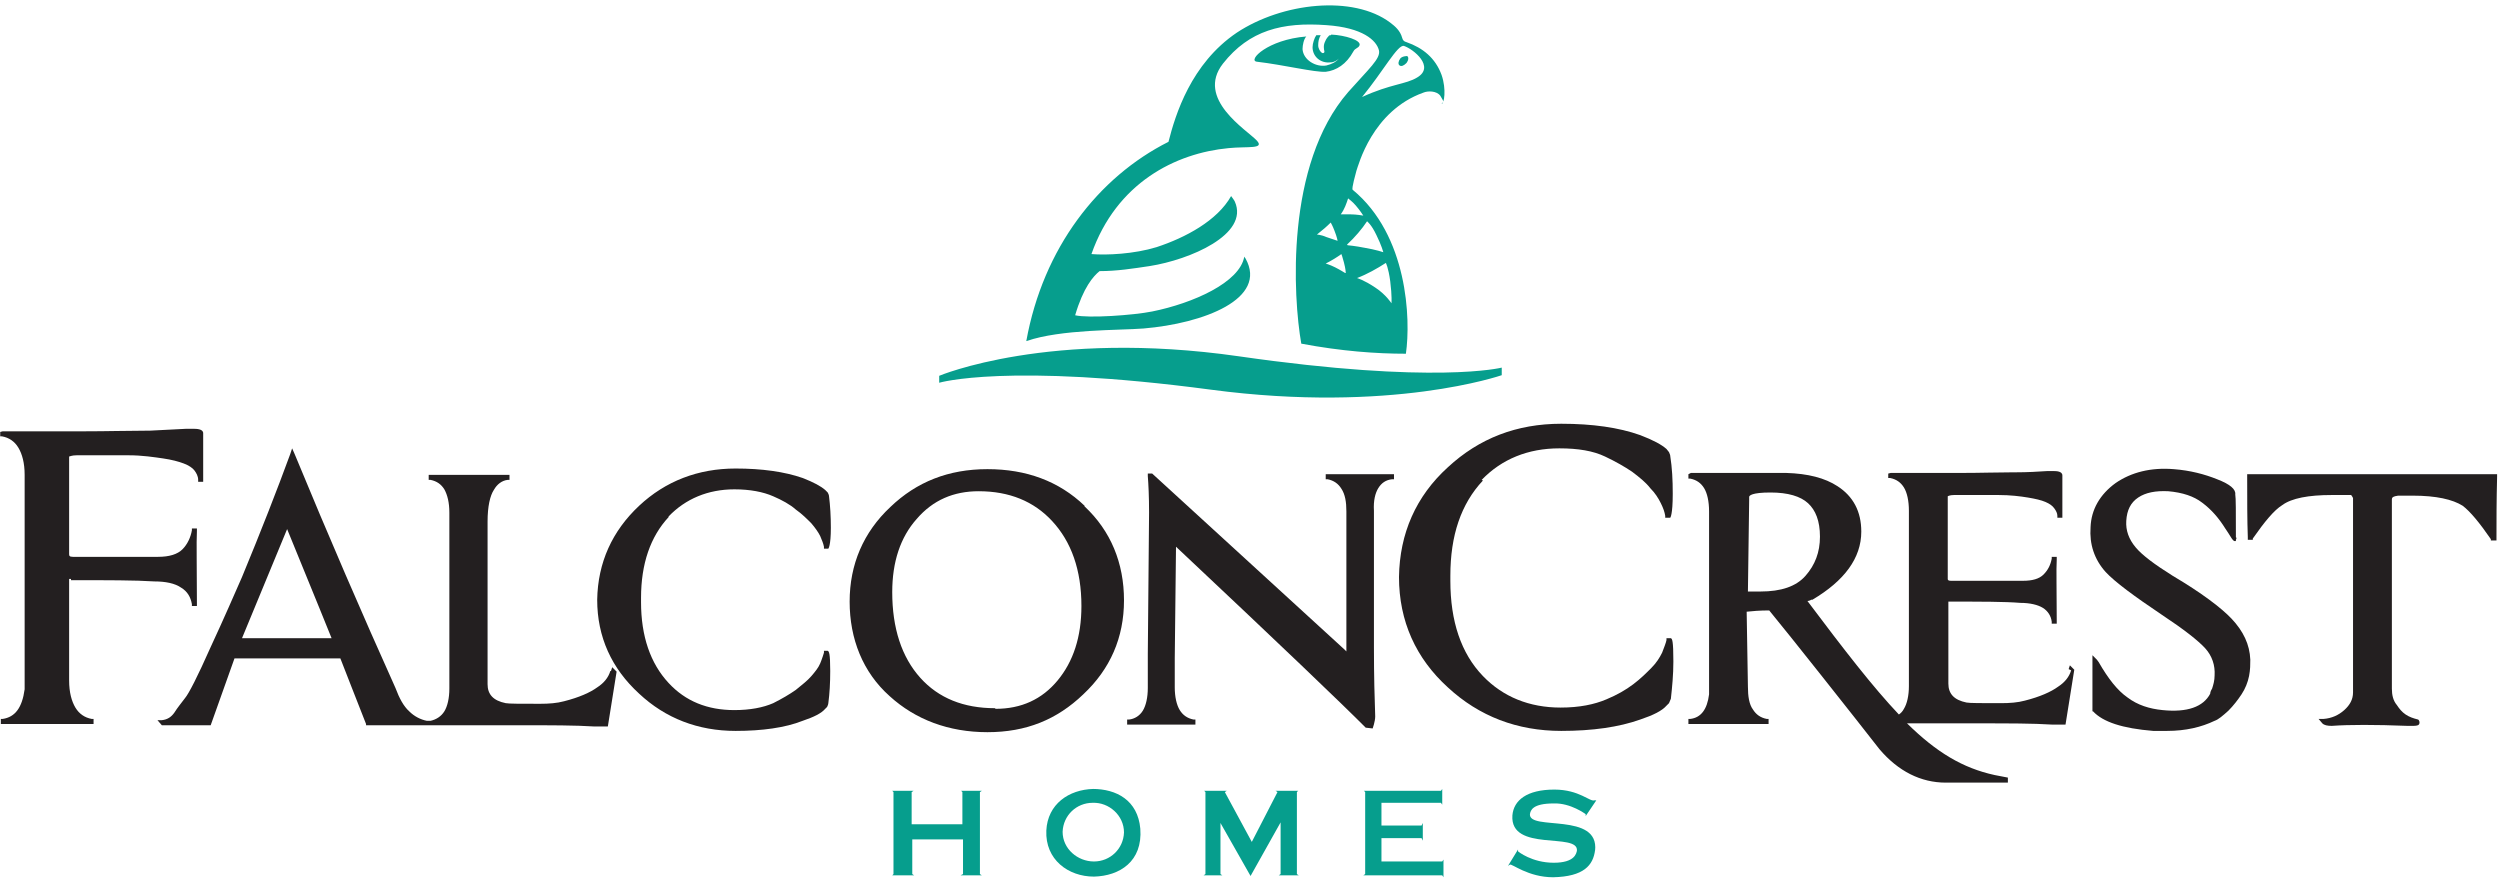 <svg xmlns="http://www.w3.org/2000/svg" width="132" height="47" viewBox="0 0 132 47" fill="none"><path d="M74.297 2.959C74.297 2.959 74.033 2.959 73.933 3.092C73.834 3.225 73.801 3.391 73.9 3.458C74 3.525 74.132 3.458 74.264 3.325C74.364 3.192 74.397 3.025 74.297 2.959ZM74.132 2.426C73.801 2.326 73.04 3.758 71.916 5.123C73.437 4.424 74.231 4.457 74.826 4.091C75.786 3.525 74.628 2.592 74.132 2.426ZM71.188 10.452C71.089 10.751 70.99 11.051 70.791 11.318C70.791 11.318 71.023 11.318 71.321 11.318C71.618 11.318 71.982 11.384 71.982 11.384C71.982 11.384 71.817 11.118 71.585 10.851C71.42 10.651 71.188 10.485 71.188 10.485M71.155 12.949C71.155 12.949 71.552 12.983 72.048 13.082C72.644 13.182 73.04 13.316 73.04 13.316C73.04 13.316 72.941 12.949 72.677 12.416C72.412 11.85 72.18 11.684 72.18 11.684C71.916 12.083 71.552 12.516 71.122 12.916M73.173 13.882C72.71 14.181 72.18 14.481 71.651 14.681C71.651 14.681 72.015 14.781 72.611 15.181C73.173 15.547 73.47 16.013 73.47 16.013C73.47 16.013 73.504 15.647 73.404 14.848C73.305 14.115 73.173 13.882 73.173 13.882ZM71.056 14.415C71.056 14.415 71.056 14.215 70.957 13.848C70.891 13.582 70.825 13.415 70.825 13.415C70.593 13.582 70.328 13.748 69.998 13.915C69.998 13.915 70.229 13.982 70.494 14.115C70.758 14.248 71.023 14.415 71.023 14.415M69.501 12.383C69.501 12.383 69.733 12.383 70.031 12.516C70.328 12.616 70.626 12.716 70.626 12.716C70.626 12.716 70.593 12.516 70.461 12.183C70.361 11.917 70.262 11.75 70.262 11.75C70.064 11.95 69.832 12.15 69.535 12.383M76.216 5.356C76.216 5.356 76.116 5.157 76.05 5.057C75.852 4.79 75.389 4.79 75.157 4.89C72.445 5.856 71.718 8.753 71.618 9.02C71.585 9.153 71.354 9.952 71.42 10.019C74.33 12.416 74.496 16.846 74.231 18.677C72.677 18.677 70.825 18.544 68.708 18.145C68.278 15.713 67.848 8.687 71.188 4.857C72.28 3.625 72.908 3.092 72.809 2.659C72.677 2.126 71.949 1.46 70.031 1.327C67.716 1.16 65.963 1.593 64.573 3.358C63.118 5.223 65.83 6.855 66.359 7.421C66.789 7.887 65.863 7.721 64.871 7.821C62.06 8.087 58.951 9.652 57.628 13.415C58.422 13.482 59.877 13.415 61.067 13.049C62.589 12.55 64.276 11.65 65.003 10.352C65.003 10.352 65.202 10.618 65.202 10.651C65.963 12.383 62.82 13.715 60.704 14.048C59.811 14.181 58.984 14.315 58.058 14.315C57.727 14.581 57.198 15.181 56.768 16.646C57.462 16.812 59.844 16.646 60.836 16.446C62.986 16.013 65.466 14.914 65.698 13.549C65.698 13.549 65.731 13.615 65.764 13.649C66.955 15.78 63.548 17.079 60.373 17.345C59.116 17.445 56.007 17.378 54.188 18.011C55.081 13.082 57.992 9.353 61.696 7.488C62.06 6.056 62.886 3.358 65.301 1.726C67.716 0.128 71.453 -0.272 73.404 1.194C73.669 1.393 73.933 1.626 74.033 1.993C74.066 2.126 74.132 2.193 74.264 2.226C75.124 2.526 75.786 3.058 76.116 3.958C76.381 4.724 76.249 5.49 76.116 5.49M79.292 19.41C79.292 19.41 75.786 20.309 65.4 18.811C55.412 17.378 49.59 19.843 49.59 19.843V20.209C49.59 20.209 53.163 19.143 63.945 20.576C73.47 21.841 79.292 19.81 79.292 19.81M70.262 1.86C70.262 1.86 70.163 1.86 70.163 1.893C70.13 1.926 70.031 2.026 69.965 2.193C69.865 2.392 69.898 2.592 69.931 2.725C69.931 2.792 69.865 2.825 69.799 2.792C69.7 2.725 69.601 2.559 69.601 2.392C69.601 2.193 69.634 2.026 69.733 1.86C69.568 1.86 69.501 1.86 69.501 1.86C69.402 1.993 69.303 2.292 69.303 2.492C69.303 2.992 69.733 3.358 70.262 3.292C70.428 3.292 70.593 3.192 70.692 3.092C70.527 3.292 70.295 3.391 70.031 3.458C69.468 3.558 68.807 3.158 68.774 2.592C68.774 2.392 68.84 2.059 68.972 1.926C66.922 2.093 65.863 3.192 66.359 3.258C67.782 3.425 69.402 3.824 69.998 3.791C70.56 3.724 71.089 3.391 71.453 2.725C71.552 2.526 71.718 2.559 71.784 2.392C71.883 2.126 71.023 1.86 70.295 1.826" fill="#069E8D"></path><path d="M3.749 30.633C5.667 30.633 7.156 30.633 8.148 30.699C8.743 30.699 9.239 30.799 9.57 31.032C9.901 31.232 10.066 31.532 10.132 31.898V31.998H10.397V31.865C10.397 29.933 10.364 28.635 10.397 28.035V27.902H10.132V28.002C10.066 28.368 9.901 28.735 9.636 29.001C9.372 29.267 8.942 29.401 8.346 29.401C5.767 29.401 4.278 29.401 3.848 29.401C3.65 29.401 3.65 29.334 3.65 29.234V24.372C3.65 24.172 3.65 24.105 3.65 24.105C3.683 24.105 3.782 24.039 4.047 24.039C5.204 24.039 6.097 24.039 6.792 24.039C7.519 24.039 8.148 24.139 8.611 24.205C9.074 24.272 9.438 24.372 9.702 24.472C9.967 24.572 10.165 24.705 10.265 24.838C10.364 24.971 10.463 25.138 10.463 25.338V25.438H10.728V23.24V22.873C10.728 22.64 10.364 22.64 10.165 22.64C10.066 22.64 9.967 22.64 9.835 22.64C9.239 22.673 8.578 22.707 7.883 22.74H7.718C6.726 22.74 5.634 22.773 4.477 22.773H0.144L0.012 22.807V23.04H0.111C0.475 23.106 0.772 23.306 0.971 23.639C1.169 23.972 1.301 24.439 1.301 25.071V25.204V35.961C1.301 36.128 1.301 36.194 1.301 36.228V36.394C1.169 37.36 0.805 37.859 0.144 37.959H0.045V38.226H4.94V37.959H4.84C4.477 37.893 4.179 37.693 3.98 37.36C3.782 37.027 3.65 36.561 3.65 35.928V30.566C3.65 30.566 3.65 30.566 3.749 30.566" fill="#231F20"></path><path d="M17.508 33.697H12.778L15.16 27.936C16.681 31.632 17.409 33.464 17.508 33.697ZM32.226 35.429C32.127 35.762 31.895 36.061 31.532 36.294C31.168 36.561 30.573 36.827 29.779 37.027C29.415 37.127 28.985 37.16 28.522 37.16C27.497 37.16 26.868 37.16 26.703 37.127C26.041 36.994 25.744 36.661 25.744 36.128V27.536C25.744 26.737 25.876 26.171 26.074 25.871C26.24 25.571 26.504 25.371 26.802 25.338H26.901V25.072H22.635V25.338H22.734C23.064 25.405 23.296 25.571 23.461 25.837C23.627 26.137 23.726 26.537 23.726 27.07V27.203V29.401V29.534V36.361C23.726 36.861 23.627 37.294 23.461 37.56C23.296 37.826 23.031 37.993 22.734 38.059H22.635H22.535C22.205 37.993 21.874 37.826 21.609 37.56C21.311 37.294 21.08 36.861 20.882 36.328C19.129 32.431 17.343 28.302 15.557 23.973L15.424 23.673L15.325 23.973C14.63 25.871 13.771 28.069 12.778 30.467C12.381 31.366 11.852 32.598 11.124 34.163C10.43 35.728 9.967 36.627 9.768 36.861C9.57 37.127 9.372 37.36 9.206 37.627C9.041 37.86 8.842 37.993 8.545 38.026H8.313L8.545 38.293H11.124L12.381 34.763H17.971C18.302 35.595 18.732 36.727 19.327 38.226V38.293H22.568H22.701H22.833C24.784 38.293 26.339 38.293 27.497 38.293C29.084 38.293 30.374 38.293 31.399 38.359C31.565 38.359 31.73 38.359 31.829 38.359H32.094L32.557 35.462L32.325 35.229L32.259 35.429H32.226Z" fill="#231F20"></path><path d="M35.302 27.269C36.195 26.337 37.386 25.837 38.775 25.837C39.602 25.837 40.297 25.971 40.826 26.204C41.289 26.403 41.719 26.637 42.017 26.903C42.347 27.136 42.612 27.402 42.843 27.636C43.042 27.869 43.207 28.102 43.306 28.302C43.406 28.535 43.472 28.701 43.505 28.868V28.968H43.736C43.736 28.968 43.869 28.834 43.869 27.869C43.869 27.269 43.836 26.703 43.769 26.17C43.769 26.137 43.736 26.07 43.703 26.004L43.571 25.871C43.34 25.671 42.976 25.471 42.38 25.238C41.421 24.905 40.23 24.738 38.841 24.738C36.857 24.738 35.137 25.404 33.748 26.703C32.326 28.035 31.565 29.7 31.532 31.665C31.532 33.63 32.292 35.295 33.748 36.627C35.137 37.926 36.857 38.592 38.841 38.592C40.23 38.592 41.454 38.426 42.38 38.059C42.976 37.859 43.373 37.66 43.571 37.426L43.67 37.327C43.67 37.327 43.736 37.193 43.736 37.127C43.803 36.627 43.836 36.061 43.836 35.428C43.836 34.463 43.769 34.396 43.703 34.363H43.505V34.463C43.505 34.463 43.406 34.796 43.306 35.029C43.207 35.262 43.042 35.462 42.843 35.695C42.645 35.928 42.347 36.161 42.017 36.428C41.686 36.661 41.289 36.894 40.826 37.127C40.297 37.36 39.602 37.493 38.775 37.493C37.353 37.493 36.195 37.027 35.302 36.061C34.343 35.029 33.847 33.597 33.847 31.798V31.565C33.847 29.767 34.343 28.335 35.302 27.303" fill="#231F20"></path><path d="M52.534 37.393C50.88 37.393 49.557 36.86 48.598 35.795C47.606 34.696 47.11 33.164 47.11 31.265C47.11 29.667 47.54 28.368 48.4 27.402C49.26 26.403 50.351 25.937 51.674 25.937C53.295 25.937 54.585 26.47 55.544 27.502C56.569 28.601 57.099 30.1 57.099 31.998C57.099 33.63 56.669 34.929 55.842 35.928C55.015 36.927 53.923 37.426 52.567 37.426M57.264 26.703C55.908 25.404 54.188 24.771 52.137 24.771C50.087 24.771 48.4 25.438 47.011 26.77C45.589 28.102 44.861 29.8 44.861 31.765C44.861 33.73 45.555 35.495 46.978 36.76C48.334 37.993 50.087 38.659 52.137 38.659C54.188 38.659 55.809 37.993 57.198 36.66C58.62 35.328 59.347 33.663 59.347 31.698C59.347 29.734 58.653 28.035 57.264 26.736" fill="#231F20"></path><path d="M69.998 25.071V25.304H70.097C70.428 25.371 70.659 25.537 70.825 25.804C71.023 26.103 71.089 26.503 71.089 27.003V34.329V34.396C71.089 34.396 71.023 34.329 70.99 34.296L60.836 25.004H60.604V25.138C60.638 25.57 60.671 26.203 60.671 27.069L60.604 34.529V36.327C60.604 36.827 60.505 37.26 60.34 37.526C60.175 37.793 59.91 37.959 59.612 37.992H59.513V38.259H63.118V37.992H63.019C62.688 37.926 62.457 37.759 62.291 37.493C62.126 37.226 62.027 36.794 62.027 36.294V34.762L62.093 28.867C67.55 33.996 70.891 37.193 72.114 38.425H72.147L72.445 38.459H72.478C72.478 38.459 72.611 38.092 72.611 37.826C72.578 36.893 72.544 35.694 72.544 34.196V26.969C72.511 26.436 72.611 26.037 72.776 25.77C72.941 25.504 73.173 25.337 73.504 25.304H73.603V25.038H69.998V25.071Z" fill="#231F20"></path><path d="M78.233 25.338C79.292 24.239 80.681 23.673 82.334 23.673C83.327 23.673 84.121 23.806 84.749 24.106C85.311 24.372 85.774 24.639 86.171 24.905C86.568 25.205 86.899 25.471 87.13 25.771C87.395 26.037 87.56 26.304 87.692 26.57C87.825 26.837 87.891 27.036 87.924 27.236V27.336H88.189C88.189 27.336 88.321 27.203 88.321 26.071C88.321 25.338 88.288 24.705 88.189 24.072C88.189 24.006 88.156 23.973 88.123 23.873L87.99 23.706C87.726 23.473 87.296 23.24 86.601 22.974C85.477 22.574 84.087 22.374 82.434 22.374C80.085 22.374 78.101 23.14 76.447 24.672C74.76 26.204 73.9 28.169 73.867 30.466C73.867 32.798 74.76 34.763 76.447 36.294C78.101 37.826 80.118 38.592 82.434 38.592C84.087 38.592 85.477 38.392 86.601 37.993C87.296 37.76 87.759 37.527 87.99 37.26L88.123 37.127C88.123 37.127 88.189 36.961 88.222 36.894C88.288 36.294 88.354 35.628 88.354 34.929C88.354 33.797 88.288 33.73 88.222 33.697H88.189H87.99V33.797C87.957 33.963 87.858 34.196 87.759 34.463C87.626 34.729 87.461 34.996 87.196 35.262C86.932 35.529 86.634 35.828 86.237 36.128C85.84 36.428 85.377 36.694 84.815 36.927C84.187 37.194 83.393 37.36 82.401 37.36C80.747 37.36 79.358 36.794 78.299 35.695C77.142 34.496 76.579 32.798 76.579 30.666V30.4C76.579 28.269 77.142 26.603 78.299 25.371" fill="#231F20"></path><path d="M92.356 26.404C92.356 26.404 92.356 26.27 92.356 26.237C92.356 26.17 92.488 26.004 93.481 26.004C94.407 26.004 95.068 26.204 95.465 26.57C95.862 26.936 96.094 27.503 96.094 28.335C96.094 29.168 95.829 29.834 95.333 30.4C94.837 30.966 94.043 31.232 92.951 31.232H92.29L92.356 26.404ZM109.356 35.395C109.257 35.728 109.026 36.028 108.662 36.261C108.298 36.528 107.703 36.794 106.909 36.994C106.545 37.094 106.115 37.127 105.652 37.127C104.627 37.127 103.998 37.127 103.833 37.094C103.171 36.96 102.874 36.627 102.874 36.094V31.765C102.874 31.765 102.874 31.765 102.94 31.765C104.594 31.765 105.851 31.765 106.677 31.832C107.174 31.832 107.603 31.932 107.868 32.098C108.133 32.265 108.298 32.531 108.331 32.831V32.931H108.596V32.798C108.596 31.166 108.563 30.067 108.596 29.534V29.401H108.331V29.501C108.265 29.834 108.133 30.1 107.901 30.333C107.67 30.566 107.306 30.666 106.81 30.666C104.627 30.666 103.337 30.666 103.006 30.666C102.841 30.666 102.841 30.6 102.841 30.566V26.437C102.841 26.437 102.841 26.237 102.841 26.204C102.841 26.204 102.94 26.137 103.171 26.137C104.164 26.137 104.924 26.137 105.52 26.137C106.148 26.137 106.677 26.204 107.074 26.27C107.471 26.337 107.769 26.404 108 26.503C108.232 26.603 108.364 26.703 108.463 26.836C108.563 26.97 108.629 27.103 108.629 27.236V27.336H108.893V25.438V25.105C108.893 24.872 108.563 24.872 108.397 24.872C108.298 24.872 108.232 24.872 108.1 24.872C107.603 24.905 107.041 24.938 106.446 24.938H106.314C105.487 24.938 104.561 24.971 103.535 24.971H99.831L99.699 25.005V25.238H99.798C100.129 25.305 100.36 25.471 100.526 25.737C100.691 26.004 100.79 26.437 100.79 26.97V27.103V36.228C100.79 36.727 100.691 37.16 100.526 37.427C100.459 37.56 100.36 37.66 100.261 37.726C98.905 36.294 97.383 34.33 95.432 31.732C95.498 31.732 95.597 31.699 95.63 31.665H95.697C97.383 30.666 98.276 29.467 98.276 28.069C98.276 27.003 97.847 26.204 97.02 25.671C96.358 25.238 95.465 25.005 94.308 24.971H89.28L89.148 25.038V25.271H89.247C89.578 25.338 89.809 25.504 89.975 25.771C90.14 26.037 90.239 26.47 90.239 27.003V27.136V36.294C90.239 36.428 90.239 36.528 90.239 36.561V36.661C90.14 37.46 89.809 37.893 89.247 37.959H89.148V38.226H91.033H93.249H93.381V37.959H93.282C92.951 37.893 92.72 37.726 92.555 37.46C92.356 37.194 92.29 36.761 92.29 36.261L92.224 32.298C92.521 32.265 92.918 32.231 93.415 32.231C94.407 33.43 97.913 37.86 99.236 39.558C100.228 40.724 101.419 41.323 102.742 41.323H106.016V41.057L105.321 40.923C103.635 40.557 102.245 39.724 100.691 38.193C102.245 38.193 103.502 38.193 104.461 38.193C106.049 38.193 107.339 38.193 108.364 38.259C108.53 38.259 108.695 38.259 108.794 38.259H109.059L109.522 35.362L109.29 35.129L109.224 35.329L109.356 35.395Z" fill="#231F20"></path><path d="M117.857 32.698C117.294 32.098 116.236 31.299 114.715 30.4C113.755 29.8 113.094 29.301 112.763 28.901C112.399 28.468 112.234 28.002 112.267 27.502C112.3 26.936 112.499 26.537 112.896 26.27C113.292 26.004 113.822 25.904 114.483 25.937C115.244 26.004 115.839 26.204 116.269 26.537C116.765 26.903 117.162 27.369 117.493 27.902C117.724 28.235 117.824 28.435 117.89 28.502C117.956 28.568 117.956 28.568 117.989 28.568H118.055V28.502C118.055 28.502 118.121 28.402 118.055 28.368C118.055 27.036 118.055 26.27 118.022 26.104C118.055 25.837 117.757 25.571 117.063 25.304C116.401 25.038 115.641 24.838 114.781 24.772C113.557 24.672 112.532 24.938 111.705 25.504C110.878 26.104 110.415 26.903 110.382 27.835C110.316 28.735 110.58 29.534 111.176 30.2C111.672 30.733 112.664 31.465 114.152 32.465C115.31 33.23 116.071 33.83 116.435 34.23C116.798 34.629 116.964 35.129 116.931 35.661C116.931 35.928 116.864 36.161 116.798 36.361C116.732 36.461 116.699 36.561 116.699 36.627C116.335 37.327 115.475 37.626 114.185 37.493C113.491 37.426 112.862 37.227 112.333 36.827C111.804 36.461 111.308 35.828 110.812 34.962C110.779 34.929 110.746 34.862 110.713 34.829L110.481 34.596V37.56H110.514C111.043 38.126 112.069 38.459 113.689 38.592C113.954 38.592 114.185 38.592 114.417 38.592C115.409 38.592 116.236 38.392 116.931 38.059C117.129 37.993 117.361 37.793 117.658 37.526C117.923 37.26 118.154 36.96 118.353 36.661C118.551 36.361 118.684 36.028 118.75 35.695C118.816 35.362 118.816 35.062 118.816 34.829C118.783 34.03 118.452 33.33 117.824 32.664" fill="#231F20"></path><path d="M124.339 25.038H118.651V25.138C118.651 26.404 118.651 27.469 118.684 28.368V28.502H118.948V28.435C119.577 27.536 120.073 26.936 120.503 26.67C120.999 26.304 121.892 26.137 123.116 26.137H124.141C124.141 26.137 124.24 26.27 124.24 26.304V36.561C124.24 36.927 124.075 37.227 123.777 37.493C123.479 37.76 123.116 37.926 122.686 37.959H122.421L122.619 38.193C122.719 38.292 122.884 38.326 123.116 38.326C124.042 38.259 125.398 38.259 127.118 38.326C127.184 38.326 127.25 38.326 127.316 38.326C127.515 38.326 127.647 38.326 127.713 38.259C127.746 38.226 127.779 38.126 127.713 38.026L127.68 37.993C127.415 37.926 127.217 37.859 127.018 37.726C126.82 37.593 126.688 37.427 126.555 37.227C126.357 36.994 126.291 36.694 126.291 36.361V26.37C126.291 26.37 126.291 26.304 126.324 26.27C126.324 26.27 126.357 26.204 126.622 26.17H127.382C128.639 26.17 129.499 26.37 130.028 26.703C130.425 27.003 130.921 27.602 131.517 28.468V28.535H131.814V28.402C131.814 27.503 131.814 26.437 131.847 25.171V25.038H124.306H124.339Z" fill="#231F20"></path><path d="M50.814 43.521V41.822L50.748 41.756H51.84L51.74 41.822V46.152L51.84 46.218H50.715L50.847 46.152V44.32H48.168V46.152L48.267 46.218H47.11L47.176 46.152V41.822L47.11 41.756H48.234L48.135 41.822V43.521H50.814Z" fill="#069E8D"></path><path d="M56.106 43.92C56.106 44.819 56.9 45.486 57.76 45.486C58.62 45.486 59.315 44.819 59.347 43.954C59.347 43.054 58.554 42.355 57.694 42.388C56.834 42.388 56.139 43.054 56.106 43.92ZM57.694 41.656C58.951 41.656 60.075 42.255 60.208 43.754C60.34 45.486 59.116 46.252 57.76 46.285C56.404 46.285 55.18 45.386 55.246 43.854C55.312 42.455 56.437 41.689 57.727 41.656" fill="#069E8D"></path><path d="M66.029 46.252L64.441 43.454V46.152L64.54 46.218H63.548L63.647 46.152V41.822L63.581 41.756H64.772L64.672 41.822L66.095 44.453L67.451 41.822L67.352 41.756H68.542L68.476 41.822V46.152L68.575 46.218H67.517L67.616 46.152V43.421L66.029 46.252Z" fill="#069E8D"></path><path d="M72.941 42.388V43.587H75.058L75.124 43.454V44.387L75.058 44.253H72.941V45.486H76.15L76.216 45.386V46.318L76.15 46.218H71.982L72.081 46.152V41.822L72.015 41.756H76.083L76.15 41.656V42.488L76.083 42.388H72.941Z" fill="#069E8D"></path><path d="M84.22 44.886C84.121 45.686 83.624 46.285 82.004 46.319C80.681 46.319 79.821 45.586 79.722 45.653L79.622 45.719L80.152 44.853V44.953C80.152 44.953 80.879 45.553 82.037 45.553C83.161 45.553 83.228 45.053 83.261 44.92C83.36 43.921 79.722 45.02 79.854 43.055C79.92 42.256 80.615 41.69 82.07 41.69C83.393 41.69 83.955 42.355 84.187 42.256H84.286L83.724 43.088V42.988C83.724 42.988 82.93 42.389 82.037 42.422C80.912 42.422 80.813 42.788 80.78 42.988C80.714 43.887 84.451 42.855 84.22 44.92" fill="#069E8D"></path></svg>